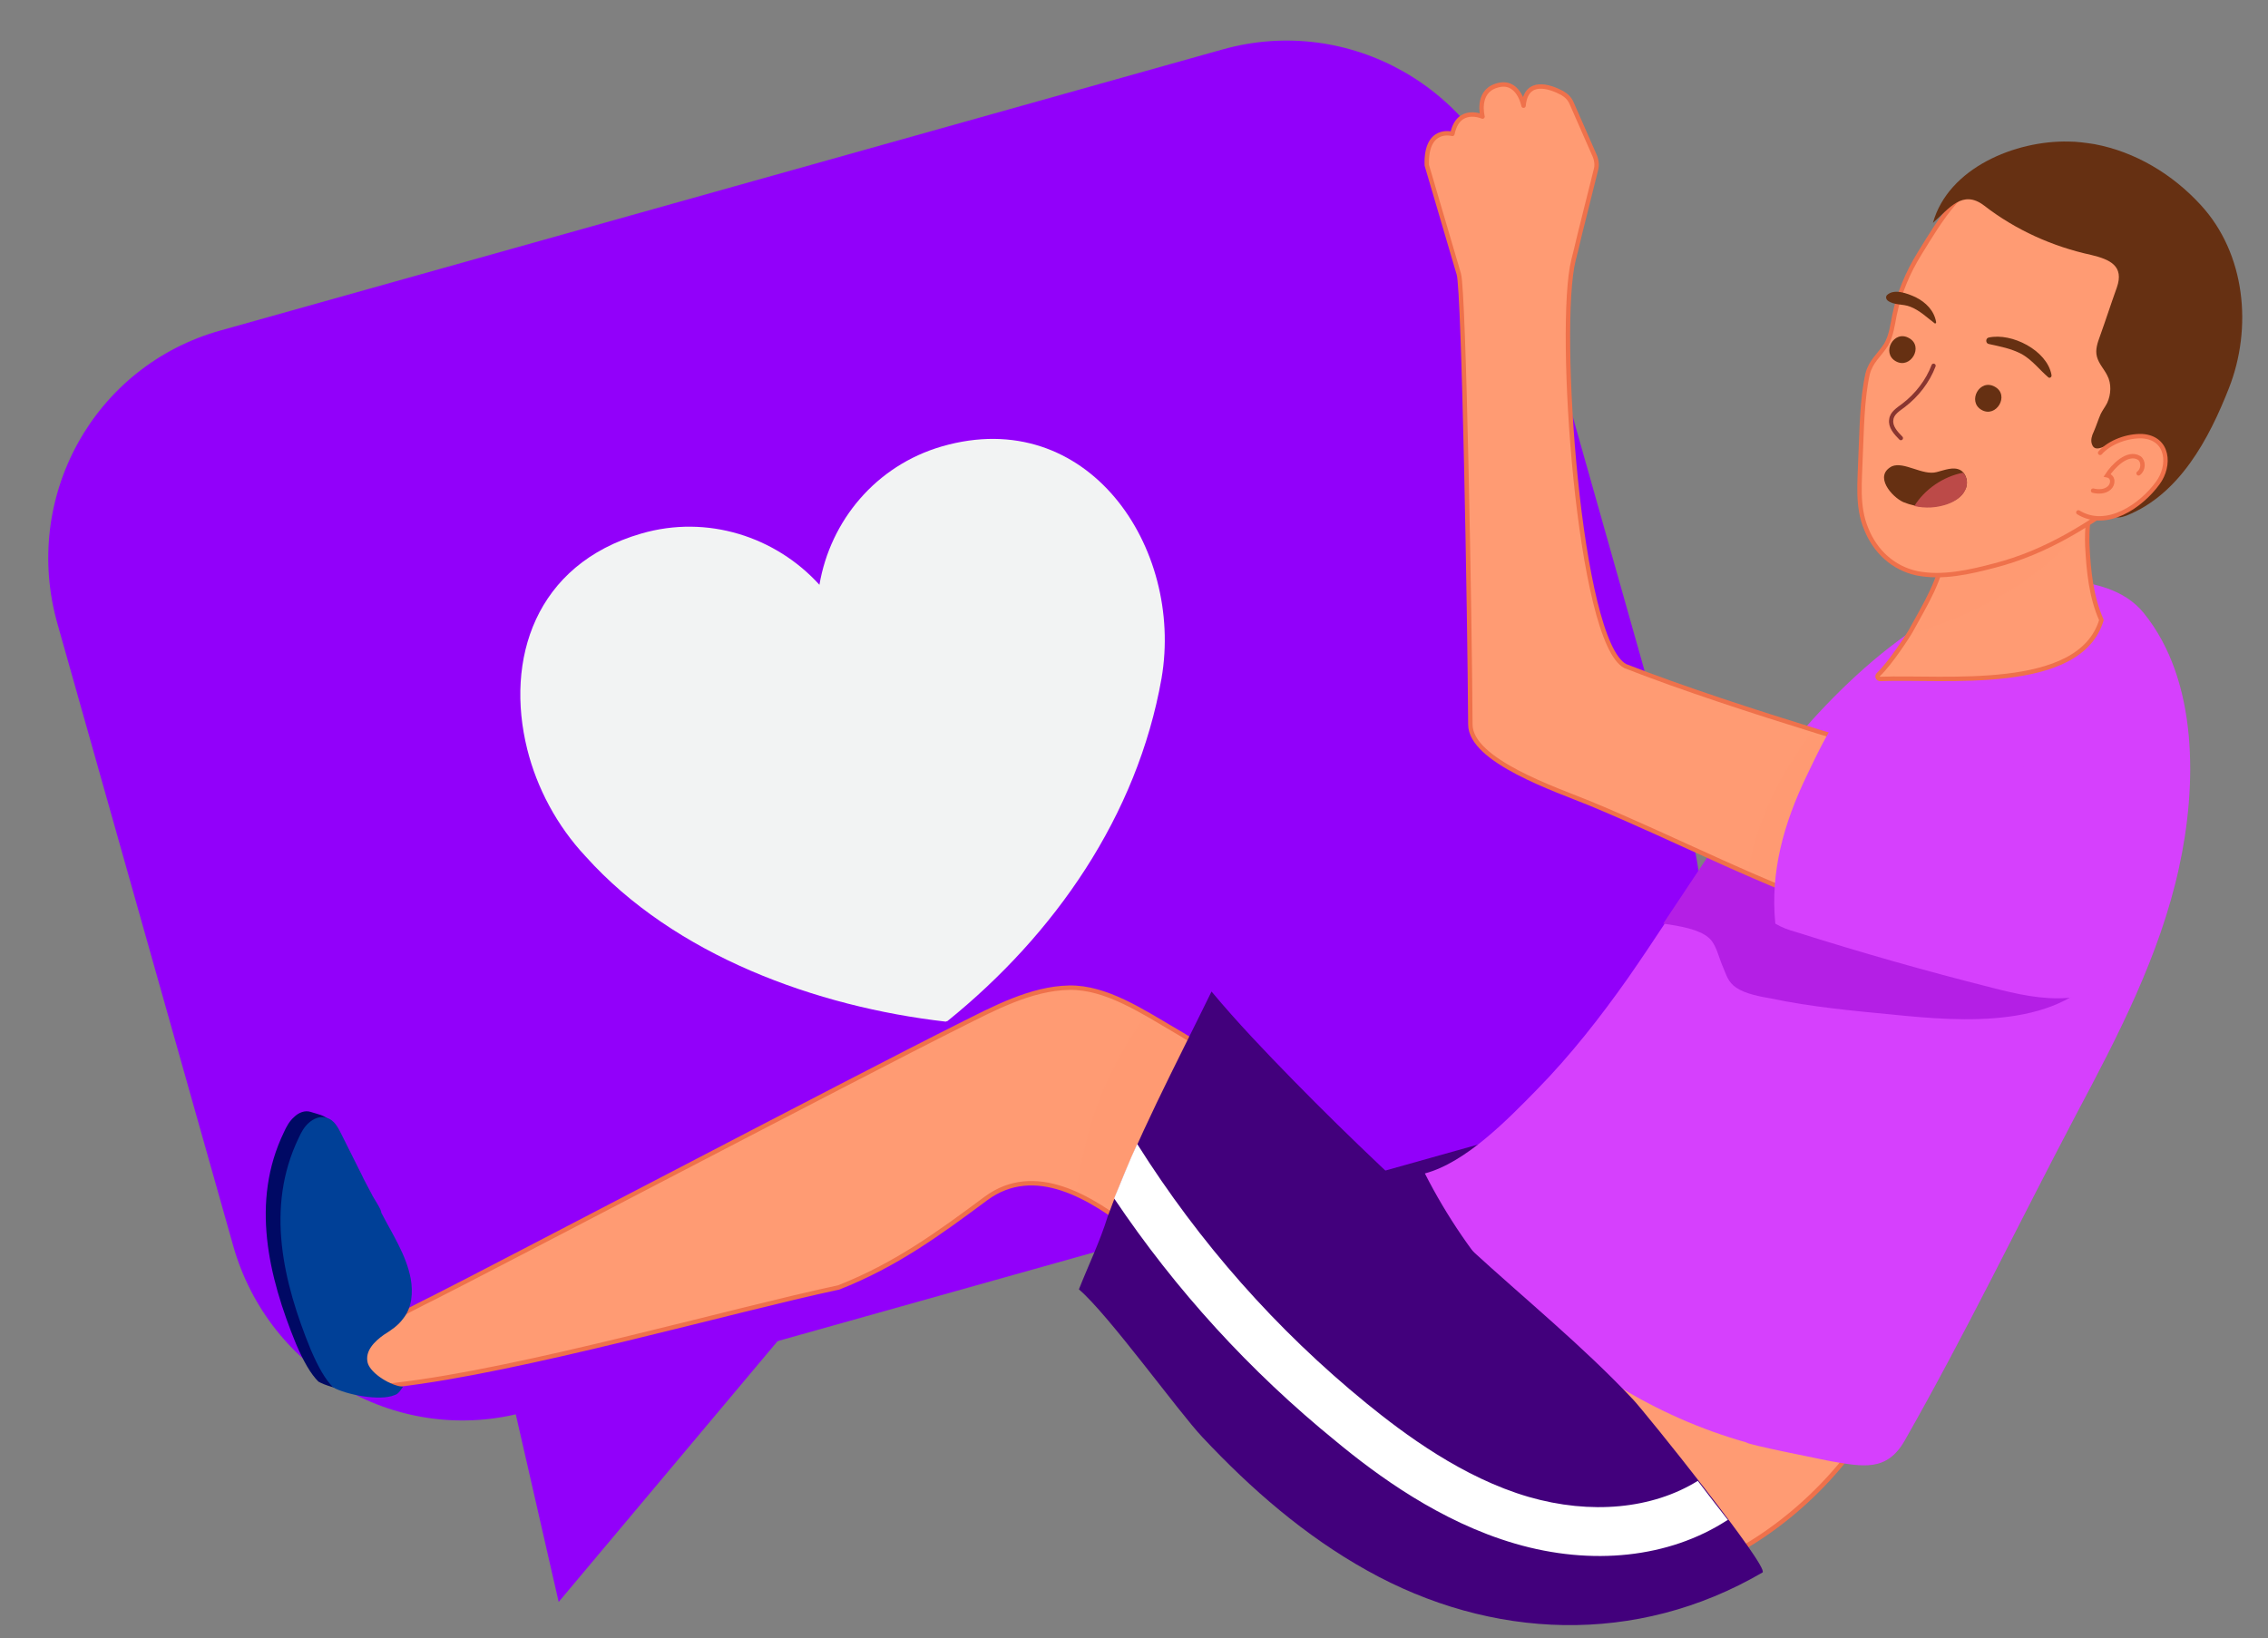 <svg xmlns="http://www.w3.org/2000/svg" xmlns:xlink="http://www.w3.org/1999/xlink" id="Layer_1" x="0px" y="0px" viewBox="0 0 354 255.8" style="enable-background:new 0 0 354 255.8;" xml:space="preserve"><rect x="0" y="0" width="354" height="255.8" fill="#808080" stroke="none"/><style type="text/css">	.st0{fill:#FF9B73;stroke:#EF714B;stroke-width:0.691;stroke-miterlimit:10;}	.st1{opacity:0.5;fill:#FF9B73;}	.st2{fill:#000964;}	.st3{fill:#004097;}	.st4{fill:#42007C;}	.st5{fill:#FFFFFF;}	.st6{fill:#9200FA;}	.st7{fill:#F2F3F3;}	.st8{fill:#D640FD;}	.st9{fill:#B41FE5;}	.st10{fill:#FF9B73;stroke:#EF714B;stroke-width:0.691;stroke-linejoin:round;stroke-miterlimit:10;}	.st11{fill:#663012;}	.st12{fill:#FF9B73;stroke:#EF714B;stroke-width:0.691;stroke-linecap:round;stroke-miterlimit:10;}	.st13{fill:#BC4A48;}	.st14{fill:none;stroke:#893530;stroke-width:0.659;stroke-linecap:round;stroke-miterlimit:10;}</style><g>	<g>		<g>			<path class="st0" d="M221,123.5c-1.1-1.9-2.3-3.8-3.6-5.6c-3.2-4.6-7.8-11.6-13.2-13.4c-5.7-1.9-12.3-0.9-18.1-0.1    c-17.7,2.3-35.5,4.5-53.2,6.8c-8.9,1.1-17.7,2.3-26.6,3.4c-3.5,0.4-18.4,0.9-18.5,8.2c-0.2,4.6,13.4,5.7,17,6.5    c18.9,4.3,32.8,5.1,50,7.4c9.5-0.4,17.5-2.7,26.4-5.5c9-2.8,13.6,5,17.5,12.7c4.6,9.2,13.7,27.4,27.1,21.3    c3.2-1.5,5.6-4.5,6.7-7.8c1.1-3.7-0.2-6.8-1.2-10.3C228.9,138.7,225.4,130.8,221,123.5z"></path>			<path class="st1" d="M196.5,138.3c4-5.1,8.2-9.9,14.1-13.2c2.7-1.5,5.5-2.6,8.4-3.5c0.5,0.8,1,1.5,1.5,2.3    c4.4,7.3,7.8,15.1,10.2,23.2c0.1,0.5,0.3,0.9,0.4,1.4c0.9,3,1.7,5.5,0.8,8.6c-0.1,0.3-0.2,0.6-0.3,0.9c-1.1,2.9-3.3,5.3-6,6.5    c-12.9,5.9-21.9-12.2-26.3-20.9C198.4,141.7,197.5,139.9,196.5,138.3z"></path>		</g>		<g>			<path class="st2" d="M90.7,119.7c2.2-0.9,4.4-1.8,6.6-2.7c1.2-0.5,3-1.5,2.3-3.1c-0.6-1.4-2.5-2.3-3.3-3.5    c-0.9-1.3-1.2-3-1.5-4.6c-0.9-5.8-0.7-11.6-1.8-17.3c-0.4-2.1,0.2-4.5-1.6-5.8c-2.2-1.6-5.1-0.8-6,1.2c-0.7,1.7-1.4,3.4-1.9,5.1    c-0.9,3.1-1.5,6.3-1.6,9.5c-0.1,3.2,0.2,6.3-0.2,9.5c-0.6,4.5-3,10.6-3.2,15.2c-0.8,3.2,2.6,3.4,6.1,4.8c1.8,0.7,4.3,1.6,6.3,1    c0.3-0.1,0.6-0.1,1.5-1c-1.8-0.4-4.7-2.7-4.9-4.5C87.2,121.3,89,120.3,90.7,119.7z"></path>			<path class="st3" d="M93.1,120.8c2.2-0.9,4.4-1.8,6.6-2.7c1.2-0.5,3-1.5,2.3-3.1c-0.6-1.4-2.5-2.3-3.3-3.5    c-0.9-1.3-1.2-3-1.5-4.6c-0.9-5.8-0.7-11.6-1.8-17.3c-0.4-2.1-1.2-5.3-3.1-6.6c-2.2-1.6-3.6,0-4.5,2c-0.7,1.7-1.4,3.4-1.9,5.1    c-0.9,3.1-1.5,6.3-1.6,9.5c-0.1,3.2,0.2,6.3-0.2,9.5c-0.6,4.5-3,10.6-3.2,15.2c-0.8,3.2,2.6,3.4,6.1,4.8c1.8,0.7,4.3,1.6,6.3,1    c0.3-0.1,0.6-0.1,1.5-1c-1.8-0.4-4.7-2.7-4.9-4.5C89.6,122.4,91.4,121.4,93.1,120.8z"></path>		</g>		<g>			<path class="st4" d="M255.9,193.9c1.3,3.2,2.7,6.5,2.6,9.9c-0.2,4.3-2.8,8.2-5.3,11.7c-3.2,4.5-6.8,9.2-12.5,10.1    c-5.4,0.9-11.2-1-15.5-4.3c0,0,0,0,0,0l-30.9-71.1c2.7-3.9,5.7-7.7,8.9-11.2c6.4-6.8,14.2-12.5,23.2-14.8    C236.2,147.5,246.1,170.7,255.9,193.9z"></path>			<g>				<g>					<path class="st5" d="M224.4,137.8c0.1,0,0.2,0,0.3,0c0.1,0,0.1,0,0,0c0,0,0.1,0,0.2,0.1c0.2,0,0.5-0.1,0.7-0.1      c0.2-0.1,0.4-0.1,0.5-0.1c0.2,0,0.4-0.2,0.6-0.2c0.4-0.2,0.8-0.3,1.2-0.5c0.3-0.1,0.5-0.2,0.7-0.5c0.1-0.2,0.1-0.2,0.1-0.1      c0,0,0-0.1,0.1-0.1c0.1-0.1,0.1-0.2,0.1-0.3c0-0.1-0.1-0.3-0.2-0.3c-0.2-0.1-0.5-0.1-0.6-0.1c-0.3,0-0.5,0.1-0.8,0.3      c-0.4,0.2-0.7,0.4-1.1,0.6c-0.2,0.1-0.4,0.2-0.6,0.4c-0.1,0.1-0.1,0.2-0.1,0.1c0,0,0,0,0,0c-0.1,0.1-0.2,0.1-0.3,0.2      c-0.2,0.1-0.4,0.2-0.5,0.5c0,0.1-0.1,0.1-0.1,0.2c0-0.1,0-0.1,0,0c-0.1,0-0.2,0.1-0.2,0.2C224.2,137.7,224.3,137.8,224.4,137.8      L224.4,137.8z"></path>				</g>			</g>			<g>				<g>					<path class="st5" d="M225.2,133.5C225.2,133.5,225.3,133.5,225.2,133.5c0,0-0.1,0-0.1,0c0.2,0.1,0.4,0.2,0.6,0.1      c0.1,0,0.2-0.1,0.2-0.1c0.2-0.1,0.4-0.1,0.6-0.2c0.2-0.1,0.3-0.2,0.5-0.2c0.3-0.1,0.5-0.4,0.6-0.7c0.1-0.3-0.1-0.7-0.5-0.8      c-0.2,0-0.3,0-0.5,0c-0.1,0-0.3,0.1-0.4,0.2c-0.2,0.1-0.3,0.2-0.5,0.3c-0.2,0.1-0.3,0.3-0.5,0.4c-0.1,0.1-0.1,0.1-0.2,0.2      c-0.2,0.2-0.3,0.4-0.2,0.6c0-0.1,0-0.1,0-0.2c0,0,0,0,0,0.1C224.8,133.3,225,133.5,225.2,133.5L225.2,133.5z"></path>				</g>			</g>		</g>	</g>	<g>		<polygon class="st6" points="78.4,211.6 87.2,250.1 130.5,198.5   "></polygon>		<path class="st6" d="M34.4,51.6L190.9,7.7c19.7-5.5,40.1,6.1,45.7,25.9l27.4,97c5.6,19.8-5.8,40.4-25.5,45.9L82.1,220.4   c-19.7,5.5-40.1-6.1-45.7-25.9l-27.4-97C3.3,77.6,14.7,57.1,34.4,51.6z"></path>		<path class="st7" d="M82.3,117c-3.5-14,1.2-28.9,17.8-33.7c10.3-3,21,0.5,27.8,8c1.7-10,8.8-18.6,19.1-21.6   c22.8-6.6,37.8,15.8,34.3,36.2c-3.8,21.5-16.7,40-33.4,53.5l-0.3,0.1c-20.1-2.3-42.3-10.3-56.2-25.8C86.9,128.9,83.8,123,82.3,117   z"></path>	</g>	<g>		<path class="st0" d="M287.7,228.2c6.6-8.1,10.5-17.8,8.3-26.1c-2.6-9.7-11.6-17.1-21.5-18.8c-9.9-1.7-20.4,1.9-27.9,8.5   c-6.4,5.6-11,13.5-12.1,22c-2.1,15.2,5.9,33.6,23.3,32.7C267.6,245.9,279.7,238.1,287.7,228.2z"></path>		<g>			<path class="st8" d="M321.6,90.6c5,0.2,10,1.4,13,5.1c8.6,10.6,8.3,27.1,5.5,39.8c-3,13.7-9.5,26.2-16.1,38.6    c-8.9,16.9-17.3,34.3-26.7,50.8c-2.8,4.9-6.5,4.1-11.7,3.2c-0.9-0.2-13.1-2.6-13-2.9c-7.1-2-13.9-5-20.2-8.9    c-12.8-7.9-23.2-19.7-30-33.1c6.4-1.7,12.9-8.4,17.5-13.1c5.2-5.3,9.9-11.3,14.2-17.4c8.3-11.9,15.6-24.5,24.8-35.7    C288.8,104.9,304.9,89.9,321.6,90.6z"></path>		</g>		<g>			<path class="st9" d="M266.7,146.4c1.2,1,1.6,3.2,2.2,4.5c0.6,1.4,0.8,2.4,2.1,3.3c1.5,1,3.8,1.4,5.5,1.7    c6.2,1.3,12.6,1.9,18.9,2.5c10.8,1.1,26.7,2.4,33.4-8c-7.1-5.8-15.4-10.5-23.5-14.9c-8.2-4.4-16.7-8.5-25.7-11    c-1.7-0.5-3.6-0.9-5.7-1.3c-5,6.8-9.6,14-14.3,21C262.4,144.6,265.2,145.1,266.7,146.4z"></path>		</g>	</g>	<g>		<path class="st10" d="M316.6,62.2c3.3-0.1,7.1,0,9,2.7c0.1,0.1,2.6,0.2,2.7,0.4c1,2.1,0.7,3.9,0.2,5.9c-1.6,4.5-2.9,8.9-2.7,14   c0.2,4,0.6,8,2.2,11.6c-3.4,11.4-24.6,8.8-34.5,9.2c-0.4,0-0.6-0.4-0.3-0.7c1.8-1.7,4.6-6,5.1-6.9c2.1-3.9,4.8-8,5.2-12.8   c0.3-3.3-0.6-6.6-0.9-9.9c-0.3-3.3-0.1-6.9,2-9.4C307.3,62.8,312.2,62.4,316.6,62.2z"></path>		<path class="st1" d="M316.6,62.9c3.2-0.1,6.8,0,8.4,2.4c0.2,0.3,0.5,0.4,1.8,0.5c0.3,0,0.7,0.1,1,0.1c0.7,1.9,0.4,3.5,0,5.1   c-1.2,3.4-2.3,7.1-2.6,11.1c-6.4,8.4-16.3,13.6-26.5,16.8c0.1-0.1,0.1-0.2,0.1-0.2c0.3-0.6,0.7-1.3,1.1-2c1.9-3.4,3.9-7,4.2-11.1   c0.2-2.3-0.2-4.7-0.5-6.9c-0.2-1-0.3-2-0.4-3.1c-0.4-3.9,0.2-6.9,1.9-8.9C307.6,63.5,312.2,63.1,316.6,62.9z"></path>	</g>	<g>		<g>			<path class="st0" d="M188.7,164.2c-1.8-1.2-3.7-2.4-5.6-3.5c-4.8-2.8-10.5-6.6-16.2-6.5c-6,0.1-11.9,3.3-17.1,5.9    c-16,8-74.1,38.5-82.1,42.5c-3.2,1.6-14.7,7.1-13.7,10.8c1.4,4.4,4.2,3.2,7.9,2.8c19.3-2.2,52.1-11.6,69-15.2    c8.9-3.5,15.6-8.4,23-13.9c7.6-5.6,16.4-0.2,23.1,5.1c8.1,6.4,24,19,33.6,7.7c2.3-2.7,3.2-6.4,2.7-9.9c-0.6-3.9-3-6.1-5.5-8.9    C202.2,174.6,195.7,168.9,188.7,164.2z"></path>			<path class="st1" d="M168,185.4c0.9-4.8,1.9-9.6,3.8-14.3c1.8-4.5,4.2-8.5,6.8-12.4c0.9,0.5,1.8,1,2.7,1.6l1.5,0.9    c1.9,1.1,3.8,2.3,5.6,3.5c7,4.8,13.5,10.4,19.1,16.7c0.3,0.4,0.6,0.7,1,1.1c2.1,2.3,3.9,4.3,4.4,7.4c0.3,2.1,0,4.3-0.7,6.2    c-0.4,1.2-1.1,2.2-1.9,3.2c-9.2,10.8-25-1.8-32.7-7.8C174.8,189.3,171.5,186.9,168,185.4z"></path>		</g>		<g>			<path class="st4" d="M201.9,168.7c8.9,9.1,18.2,17.8,27.6,26.3c8.5,7.8,17.5,15.1,25.4,23.5c1.9,2,21.4,26.3,20.2,27    c-19.7,11.5-42.4,10.5-61.7-0.3c-9.7-5.4-18.1-12.7-25.7-20.8c-3.7-3.9-14.7-19.2-19.3-23.1c1.5-3.8,3.3-7.5,4.5-11.4    c4.5-12.2,10.5-23.4,16.2-35.1C193.1,159.6,197.5,164.2,201.9,168.7z"></path>			<path class="st5" d="M177.5,178.6c9.7,15.4,21.7,29,35.8,40.5c5.9,4.8,15,11.6,25.3,14.6c9.7,2.8,19.3,1.9,26.4-2.5    c1.6,2.1,3.2,4.2,4.7,6.1l-0.2,0.1c-9,5.8-21,7.1-33,3.6c-11.7-3.4-21.6-10.7-28-16c-13.4-10.9-25-23.6-34.6-37.9    C175.1,184.2,176.2,181.4,177.5,178.6z"></path>		</g>		<g>			<path class="st2" d="M57.4,207.5c1.1-0.7,2.2-1.4,3-2.5c1.4-1.7,1.6-4.1,1.2-6.3c-0.4-1.9-1.1-3.7-1.9-5.4    c-0.8-1.6-1.6-3.4-2.6-4.8c-1.1-1.6-1.7-3.8-2.4-5.7c-0.8-2.1-1.6-4.1-2.4-6.2c-0.2-0.6-0.5-1.2-0.9-1.7c-0.7-0.8-2-1-2.9-1.3    c-0.9-0.3-1.9,0.1-2.6,0.8c-0.7,0.6-1.2,1.5-1.6,2.4c-5.2,10.8-2.4,22.5,1.9,33c1.2,2.8,2.3,4.7,3.5,5.9c1.9,1.1,7.3,2.2,9.6,1.2    c0.3-0.1-1.2,0.1-0.5-1c-1.8-0.1-3.2-2.3-3.7-4C54.4,209.9,56,208.5,57.4,207.5z"></path>			<path class="st3" d="M59.9,208.4c1.1-0.7,2.2-1.4,3-2.5c1.4-1.7,1.6-4.1,1.2-6.3c-0.7-3.7-2.9-7-4.6-10.3    c0.1-0.4-1.3-2.4-1.5-2.9c-0.5-1-1.1-2-1.6-3.1c-1-2-2-4-3-6c-0.6-1.2-1.2-2.5-2.5-2.8c-0.9-0.3-1.9,0.1-2.7,0.8    c-0.7,0.6-1.2,1.5-1.6,2.4c-5.2,10.8-2.4,22.5,1.9,33c1.2,2.8,2.3,4.7,3.5,5.9c1.9,1.1,7.3,2.2,9.6,1.2c0.3-0.1,0.6-0.2,1.3-1.3    c-1.8-0.1-5-2-5.5-3.7C56.9,210.9,58.5,209.4,59.9,208.4z"></path>		</g>	</g>	<g>		<g>			<path class="st0" d="M345.8,59c-2,7.5-6.7,13.2-12.8,17.8c-6.7,5-13.5,9.4-21.7,11.5c-3.8,1-8.1,2-12.1,1.2    c-3.7-0.8-6.5-3.4-7.9-6.9c-1.5-3.5-1-7.5-0.9-11.2c0.2-4.2,0.2-8.9,1.1-13c0.5-2,1.8-2.9,2.9-4.6c0.8-1.4,1-3.1,1.3-4.6    c0.7-3.4,2.1-6.7,3.9-9.6c1.6-2.6,3.4-5.6,5.4-7.9c4.5-5.1,12.8-7.1,19.3-6.3c7.5,0.9,14.4,5.5,18.4,11.9    C346.6,43.6,347.7,51.7,345.8,59z"></path>			<path class="st11" d="M322.9,22.1c1.3,0,2.7,0.2,4,0.4c6.4,1.2,12.2,4.7,16.6,9.5c7,7.6,8.1,19.2,4.4,28.6    c-3.1,7.9-7.7,16.6-16,19.9c-0.8,0.3-1.7,0.5-2.3-0.1c-0.5-0.5-0.4-1.4,0-2.1c0.2-0.5,0.6-1.1,0.7-1.7c0.1-0.6-0.1-0.9,0.1-1.5    c0.4-1.1,1-2.2,1-3.4c0-1-0.6-2.2-1.7-2.3c-1-0.1-2.7,1.5-3.2-0.1c-0.2-0.6,0-1.3,0.3-1.9c0.4-0.9,0.7-1.9,1.1-2.8    c0.3-0.6,0.7-1.1,1-1.7c0.6-1.3,0.7-3,0-4.3c-0.5-1-1.3-1.8-1.6-2.9c-0.3-1.1,0.1-2.2,0.5-3.3c0.9-2.5,1.7-5,2.6-7.5    c1.2-3.4-1.1-4.4-4-5.1c-6-1.3-11.8-3.9-16.7-7.7c-3.4-2.6-5.5,0.5-8,2.7C304.1,26.2,314.6,21.9,322.9,22.1z"></path>		</g>		<g>			<path class="st12" d="M327.8,70.7c1.5-1.7,4.3-2.7,6.6-2.6c4.1,0.3,4.4,4.6,2.4,7.3c-2.6,3.6-8,7.3-12.4,4.6"></path>			<path class="st12" d="M333.8,73.9c0.8-0.6,0.8-1.9,0.1-2.4c-1.8-1.1-4.1,1.3-5,2.7c1,0.2,1,1.4,0.3,2c-0.7,0.6-1.7,0.6-2.5,0.4"></path>		</g>		<g>			<g>				<path class="st11" d="M319.7,58.9c-1.4-1.2-2.4-2.6-4.1-3.6c-1.7-0.9-3.4-1.2-5.2-1.6c-0.5-0.1-0.5-0.9,0-1     c3.6-0.8,9.1,2,9.8,5.8C320.3,58.9,319.9,59.1,319.7,58.9L319.7,58.9z"></path>			</g>			<g>				<path class="st11" d="M302.3,73.7c1.2-0.3,2.6-0.9,3.7-0.3c1,0.6,1.3,2.1,0.7,3.1c-0.5,1.1-1.6,1.7-2.7,2.1     c-2.2,0.8-4.7,0.7-6.9-0.2c-1.8-0.8-4.7-4.1-1.8-5.6C297.2,72,300.1,74.3,302.3,73.7z"></path>				<path class="st13" d="M306.4,73.8c-3.1,0.6-6,2.6-7.6,5.2c1.7,0.4,3.5,0.3,5.2-0.3c1.1-0.4,2.2-1.1,2.7-2.1     C307.2,75.7,307.1,74.5,306.4,73.8z"></path>			</g>			<g>				<path class="st11" d="M309.3,64c-2.3-1.3-0.3-5,2.1-3.6C313.7,61.7,311.6,65.3,309.3,64L309.3,64z"></path>			</g>			<path class="st14" d="M301.8,57.1c-0.9,2.4-2.6,4.6-4.7,6.2c-0.8,0.6-1.8,1.2-1.9,2.2c-0.2,1.1,0.7,2.1,1.5,2.9"></path>			<g>				<path class="st11" d="M295.9,56.4c-2.3-1.3-0.3-5,2.1-3.6C300.3,54.1,298.2,57.7,295.9,56.4L295.9,56.4z"></path>			</g>			<g>				<path class="st11" d="M302,50.5c-1.2-0.9-2.3-2-3.8-2.6c-1.2-0.5-2.6-0.2-3.6-1c-0.2-0.2-0.3-0.5-0.1-0.8     c1.1-1.1,3.2-0.3,4.5,0.3c1.6,0.8,2.9,2.1,3.2,3.9C302.2,50.5,302.1,50.5,302,50.5L302,50.5z"></path>			</g>		</g>	</g>	<g>		<g>			<g>				<path class="st10" d="M253.7,104c-7.3-3.7-10.7-53.1-8.1-63.4c0.5-1.9,0.9-3.8,1.4-5.7c0.7-2.8,1.4-5.6,2.1-8.4     c0.2-0.7,0.1-1.5-0.2-2.2l-3.6-8.2c-0.3-0.7-0.8-1.2-1.5-1.6c-1.9-1-5.6-2.3-6,2c0,0-0.8-4.3-4.3-3.1c-3.1,1-2.1,4.8-2.1,4.8     s-3.8-1.7-4.7,2.7c0,0-4.2-1.2-4,4.9c0,0,5,17,5,17c0.8,2.6,1.7,53.4,1.8,70.3c0,5.7,13.5,10.2,18.6,12.3     c13.8,5.7,27.3,12.9,41.7,17.6c10,3.2,23.2,6.6,33.9,5.6c4.3-0.4,9.9-6.5,9.4-11.3c-0.4-3.7-4.1-6.4-7-8.2     c-5.1-3.1-10.7-5.2-16.4-7C297.7,118.3,271.6,111,253.7,104z"></path>			</g>		</g>		<path class="st1" d="M329.8,143.9c-1.9,2.3-4.3,3.9-6.3,4c-8.4,0.8-19.7-1.1-33.6-5.6c-5.8-1.9-11.4-4.2-17-6.6   c1.4-8,5-14.8,9.7-21.2c4.6,1.4,9.2,2.8,13.4,4.1c5.3,1.6,10,3,13.4,4.2c5.1,1.7,11.1,3.7,16.2,6.9c3.1,1.9,6.4,4.4,6.7,7.7   C332.5,139.4,331.6,141.7,329.8,143.9z"></path>		<path class="st8" d="M282,121.1c1.5-3.1,3.2-6.8,5.5-10c0.3-0.1,0.5-0.2,0.8-0.2c1.2-0.1,2.3,0.3,3.5,0.7c0.7,0.2,1.4,0.4,2.1,0.7   c8.2,2.6,16.4,5.2,24.5,8.3c8.7,3.3,15.9,9,17.5,19.1c1.4,8.4-4.9,15.5-13.2,16.1c-4,0.3-7.9-0.6-11.8-1.6   c-10.3-2.6-20.5-5.5-30.6-8.7c-1.1-0.3-2.2-0.7-3.2-1.3C276.3,136.1,278.4,128.6,282,121.1z"></path>	</g></g></svg>